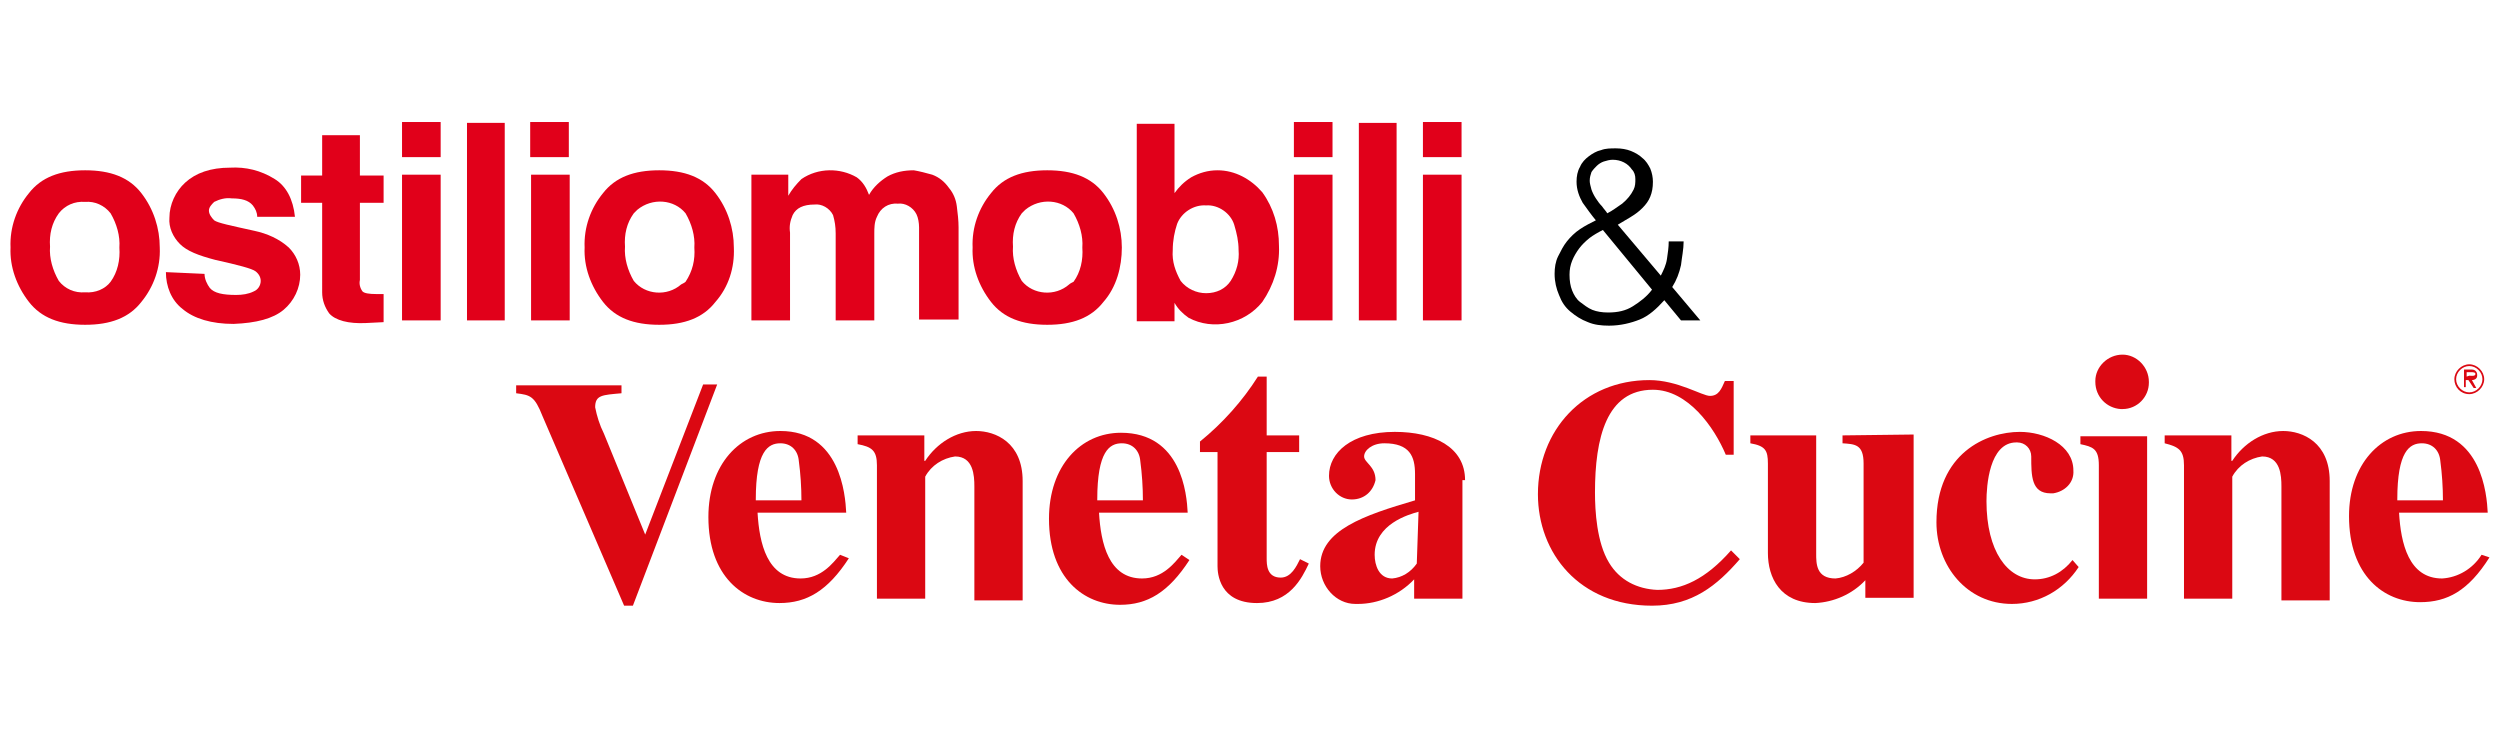 <?xml version="1.0" encoding="utf-8"?>
<!-- Generator: Adobe Illustrator 23.1.1, SVG Export Plug-In . SVG Version: 6.00 Build 0)  -->
<svg version="1.1" id="Livello_1" xmlns="http://www.w3.org/2000/svg" xmlns:xlink="http://www.w3.org/1999/xlink" x="0px" y="0px"
	 viewBox="0 0 284.8 83" style="enable-background:new 0 0 284.8 83;" xml:space="preserve">
<style type="text/css">
	.st0{fill:#DB0812;}
	.st1{fill-rule:evenodd;clip-rule:evenodd;fill:#DB0812;}
	.st2{fill:#E1001A;}
</style>
<title>logo-header</title>
<g>
	<g>
		<g id="grafica">
			<g>
				<path class="st0" d="M86.1,56.9c0-5.5,1.4-6.4,2.8-6.4c1.2,0,2,0.8,2.1,2c0.2,1.5,0.3,3,0.3,4.5H86.1z M95.7,63.2
					c-0.8,0.9-2.1,2.7-4.5,2.7c-3.8,0-4.7-4-4.9-7.5h10.1c-0.1-2.1-0.7-9.3-7.5-9.3c-4.6,0-8.2,3.8-8.2,9.8c0,6.8,4,9.8,8.1,9.8
					c3.1,0,5.5-1.4,7.9-5.1L95.7,63.2z"/>
				<path class="st0" d="M125,56.9c0-5.5,1.4-6.4,2.8-6.4c1.2,0,2,0.8,2.1,2c0.2,1.5,0.3,3,0.3,4.5H125z M134.6,63.2
					c-0.8,0.9-2.1,2.7-4.5,2.7c-3.8,0-4.7-4-4.9-7.5h10.1c-0.1-2.1-0.7-9.1-7.6-9.1c-4.6,0-8.2,3.8-8.2,9.8c0,6.8,4,9.8,8.1,9.8
					c3.1,0,5.5-1.4,7.9-5.1L134.6,63.2z"/>
				<path class="st0" d="M148,51.5h-3.7v12.1c0,0.7,0,2.2,1.6,2.2c1.2,0,1.8-1.3,2.2-2.1l1,0.5c-0.8,1.7-2.2,4.5-5.9,4.5
					c-4.3,0-4.5-3.4-4.5-4.2v-13h-2v-1.2c2.6-2.1,4.9-4.7,6.6-7.4h1v6.7h3.7V51.5"/>
				<path class="st0" d="M99.9,53v15.2h5.5V54.3c0.7-1.3,2-2.1,3.4-2.3c2.1,0,2.2,2.2,2.2,3.4v13h5.5V54.8c0-4.4-3.1-5.7-5.3-5.7
					c-2.3,0-4.5,1.4-5.8,3.4h-0.1v-2.9h-7.6v1C99.3,50.9,99.9,51.3,99.9,53"/>
				<path class="st1" d="M73.5,60.9l-4.7-11.5c-0.5-1-0.8-2-1-3c0-1.4,0.8-1.4,3-1.6v-0.9H58.8v0.9c1.6,0.2,2.1,0.3,3,2.6L71.1,69h1
					l9.6-25.2h-1.6L73.5,60.9z"/>
				<path class="st0" d="M166.9,54.7c0-3.8-3.6-5.5-8-5.5c-5,0-7.5,2.4-7.5,5c0,1.5,1.2,2.7,2.6,2.7c1.4,0,2.4-0.9,2.7-2.2
					c0-1.6-1.3-2-1.3-2.7c0-0.7,0.9-1.5,2.3-1.5c2.9,0,3.5,1.5,3.5,3.5V57c-5.8,1.7-10.8,3.4-10.8,7.5c0,2.3,1.8,4.3,4,4.3h0.3
					c2.3,0,4.7-1,6.4-2.8v2.2h5.5V54.7 M161.4,64.2c-0.7,1-1.7,1.6-2.8,1.7c-1.5,0-2-1.5-2-2.7c0-3.5,3.9-4.6,5-4.9L161.4,64.2
					L161.4,64.2L161.4,64.2z"/>
				<path class="st0" d="M198.2,63.7c-2.6,3-5.4,5.3-10,5.3c-8.3,0-13-6-13-12.7c0-7.3,5.2-13,12.7-13c3.2,0,6,1.8,6.9,1.8
					c1,0,1.3-0.8,1.7-1.7h1v8.4h-0.9c-1.3-3.1-4.3-7.4-8.3-7.4c-5.3,0-6.6,5.5-6.6,11.7c0,2.1,0.2,5.7,1.6,8c1.2,2,3.2,3,5.5,3.1
					c2.8,0,5.5-1.2,8.4-4.5L198.2,63.7z"/>
				<path class="st0" d="M236.8,64.6c-1.7,2.6-4.5,4.2-7.6,4.2c-5.1,0-8.6-4.3-8.6-9.3c0-7.9,5.7-10.3,9.5-10.3
					c2.8,0,6.1,1.5,6.1,4.4c0.1,1.4-1,2.4-2.3,2.6c-0.1,0-0.2,0-0.3,0c-2.2,0-2.2-2-2.2-4.2c0-0.9-0.7-1.6-1.6-1.6h-0.1
					c-3.1,0-3.4,5-3.4,6.7c0,5.7,2.4,8.9,5.5,8.9c1.7,0,3.2-0.8,4.3-2.2L236.8,64.6z"/>
				<path class="st0" d="M273.1,56.9c0-5.5,1.4-6.4,2.8-6.4c1.2,0,2,0.8,2.1,2c0.2,1.5,0.3,3,0.3,4.5H273.1z M282.7,63.2
					c-1,1.6-2.7,2.6-4.5,2.7c-3.8,0-4.7-4-4.9-7.5h10.1c-0.1-2.1-0.7-9.3-7.6-9.3c-4.6,0-8.2,3.8-8.2,9.7c0,6.8,4,9.8,8.1,9.8
					c3.1,0,5.5-1.3,7.9-5.1L282.7,63.2z"/>
				<path class="st0" d="M209.9,49.6v0.9c1.4,0.1,2.4,0.1,2.4,2.3v11.3c-0.8,1-2,1.7-3.2,1.8c-2.2,0-2.2-1.7-2.2-2.8V49.6h-7.5v0.9
					c1.7,0.3,2,0.8,2,2.3V63c0,2.8,1.4,5.7,5.4,5.7c2.1-0.1,4.2-1,5.7-2.6v2h5.5V49.5L209.9,49.6"/>
				<path class="st0" d="M241.8,46.6c1.7,0,3-1.4,3-3v-0.1c0-1.7-1.4-3.1-3-3.1c-1.7,0-3.1,1.4-3.1,3v0.1c0,1.7,1.3,3,2.9,3.1H241.8
					z"/>
				<path class="st0" d="M239.1,53v15.2h5.5V49.7h-7.6v0.9C238.4,50.9,239.1,51.1,239.1,53"/>
				<path class="st0" d="M248.8,53v15.2h5.5V54.3c0.7-1.3,2-2.1,3.4-2.3c2.1,0,2.2,2.2,2.2,3.4v13h5.5V54.8c0-4.4-3.1-5.7-5.3-5.7
					c-2.3,0-4.5,1.4-5.8,3.4h-0.1v-2.9h-7.6v0.9C248.2,50.9,248.8,51.3,248.8,53"/>
				<path class="st0" d="M281.3,44.7c-0.8,0-1.5-0.7-1.5-1.5s0.7-1.5,1.5-1.5s1.5,0.7,1.5,1.5S282.1,44.7,281.3,44.7 M281.3,44.9
					c0.9,0,1.7-0.8,1.7-1.7s-0.8-1.7-1.7-1.7s-1.7,0.8-1.7,1.7C279.6,44.1,280.3,44.9,281.3,44.9z M281.6,43.3
					c0.2,0,0.6-0.1,0.6-0.5v-0.1c0-0.3-0.2-0.6-0.6-0.6h-0.1h-0.8v2h0.2v-0.8h0.3l0.6,0.9h0.3L281.6,43.3z M281,42.9v-0.5h0.5
					c0.2,0,0.5,0,0.5,0.2c0,0.3-0.5,0.2-0.7,0.2L281,42.9L281,42.9z"/>
			</g>
		</g>
	</g>
	<g>
		<path class="st2" d="M16.1,34.4c-1.4,1.8-3.5,2.6-6.4,2.6s-5-0.8-6.4-2.6c-1.4-1.8-2.2-4-2.1-6.2c-0.1-2.3,0.7-4.5,2.1-6.2
			c1.4-1.8,3.5-2.6,6.4-2.6s5,0.8,6.4,2.6s2.1,4,2.1,6.2C18.3,30.5,17.5,32.7,16.1,34.4z M12.6,32.1c0.8-1.1,1.1-2.5,1-3.9
			c0.1-1.3-0.3-2.7-1-3.9c-0.7-0.9-1.8-1.4-2.9-1.3c-1.2-0.1-2.3,0.4-3,1.3c-0.8,1.1-1.1,2.4-1,3.8c-0.1,1.3,0.3,2.7,1,3.9
			c0.7,0.9,1.8,1.4,3,1.3C10.9,33.4,12,32.9,12.6,32.1L12.6,32.1z"/>
		<path class="st2" d="M23.3,31.2c0,0.6,0.3,1.2,0.6,1.6c0.5,0.6,1.5,0.8,3,0.8c0.7,0,1.4-0.1,2-0.4c0.5-0.2,0.8-0.7,0.8-1.2
			c0-0.4-0.2-0.8-0.6-1.1c-0.4-0.3-1.9-0.7-4.6-1.3c-1.9-0.5-3.2-1-4-1.8c-0.8-0.8-1.3-1.9-1.2-3c0-1.5,0.7-3,1.8-4
			c1.2-1.1,2.9-1.7,5.1-1.7c1.8-0.1,3.5,0.3,5.1,1.3c1.3,0.8,2.1,2.3,2.3,4.3h-4.3c0-0.5-0.2-0.9-0.5-1.3c-0.5-0.6-1.3-0.8-2.4-0.8
			c-0.7-0.1-1.4,0.1-2,0.4c-0.3,0.3-0.6,0.6-0.6,1s0.3,0.8,0.6,1.1c0.4,0.3,1.9,0.6,4.6,1.2c1.4,0.3,2.8,0.9,3.9,1.9
			c0.8,0.8,1.3,1.9,1.3,3.1c0,1.5-0.7,3-1.9,4c-1.2,1-3.1,1.5-5.7,1.6c-2.5,0-4.5-0.6-5.8-1.7c-1.3-1-1.9-2.6-1.9-4.2L23.3,31.2z"/>
		<path class="st2" d="M34.3,23.1V20h2.4v-4.6H41V20h2.7v3.1H41v8.8c-0.1,0.4,0,0.9,0.3,1.3c0.2,0.2,0.7,0.3,1.6,0.3h0.4h0.4v3.2
			l-2,0.1c-2,0.1-3.5-0.3-4.2-1.1c-0.5-0.7-0.8-1.5-0.8-2.4V23.1H34.3z"/>
		<path class="st2" d="M50.2,17.9h-4.4v-4h4.4V17.9z M45.8,19.9h4.4v16.6h-4.4V19.9z"/>
		<path class="st2" d="M57.5,36.5h-4.3V14h4.3V36.5z"/>
		<path class="st2" d="M64.8,17.9h-4.4v-4h4.4V17.9z M60.5,19.9h4.4v16.6h-4.4V19.9z"/>
		<path class="st2" d="M81.5,34.4c-1.4,1.8-3.5,2.6-6.4,2.6s-5-0.8-6.4-2.6c-1.4-1.8-2.2-4-2.1-6.2c-0.1-2.3,0.7-4.5,2.1-6.2
			c1.4-1.8,3.5-2.6,6.4-2.6s5,0.8,6.4,2.6s2.1,4,2.1,6.2C83.7,30.5,83,32.7,81.5,34.4z M78.1,32.1c0.8-1.2,1.1-2.5,1-3.9
			c0.1-1.3-0.3-2.7-1-3.9c-1.3-1.6-3.8-1.8-5.5-0.4c-0.2,0.2-0.3,0.3-0.4,0.4c-0.8,1.1-1.1,2.4-1,3.8c-0.1,1.3,0.3,2.7,1,3.9
			c1.3,1.6,3.8,1.8,5.4,0.4C77.8,32.3,78,32.2,78.1,32.1L78.1,32.1z"/>
		<path class="st2" d="M106.2,19.9c0.8,0.3,1.4,0.8,1.9,1.5c0.5,0.6,0.8,1.3,0.9,2.1c0.1,0.8,0.2,1.6,0.2,2.4v10.5h-4.5V25.9
			c0-0.5-0.1-1.1-0.3-1.5c-0.4-0.8-1.3-1.3-2.1-1.2c-1.1-0.1-2,0.5-2.4,1.5c-0.3,0.6-0.3,1.3-0.3,1.9v9.9h-4.4v-9.9
			c0-0.8-0.1-1.4-0.3-2.1c-0.4-0.8-1.3-1.3-2.1-1.2c-1.3,0-2.1,0.4-2.5,1.2c-0.3,0.7-0.4,1.3-0.3,2v10h-4.4V19.9h4.2v2.4
			c0.4-0.7,0.9-1.3,1.5-1.9c1.9-1.3,4.4-1.3,6.3-0.2c0.7,0.5,1.1,1.2,1.4,2c0.5-0.9,1.3-1.6,2.1-2.1c0.9-0.5,1.9-0.7,3-0.7
			C104.7,19.5,105.5,19.7,106.2,19.9z"/>
		<path class="st2" d="M125.7,34.4c-1.4,1.8-3.5,2.6-6.4,2.6s-5-0.8-6.4-2.6c-1.4-1.8-2.2-4-2.1-6.2c-0.1-2.3,0.7-4.5,2.1-6.2
			c1.4-1.8,3.5-2.6,6.4-2.6s5,0.8,6.4,2.6s2.1,4,2.1,6.2S127.2,32.7,125.7,34.4z M122.3,32.1c0.8-1.1,1.1-2.5,1-3.9
			c0.1-1.3-0.3-2.7-1-3.9c-1.3-1.6-3.8-1.8-5.5-0.4c-0.2,0.2-0.3,0.3-0.4,0.4c-0.8,1.1-1.1,2.4-1,3.8c-0.1,1.3,0.3,2.7,1,3.9
			c1.3,1.6,3.8,1.8,5.4,0.4C121.9,32.3,122.1,32.2,122.3,32.1L122.3,32.1z"/>
		<path class="st2" d="M143.8,21.9c1.3,1.8,1.9,3.9,1.9,6.1c0.1,2.3-0.6,4.5-1.9,6.4c-2,2.5-5.6,3.3-8.4,1.8c-0.7-0.5-1.2-1-1.6-1.7
			v2.1h-4.3V14.1h4.3V22c0.5-0.7,1.1-1.3,1.9-1.8c0.9-0.5,1.9-0.8,3-0.8C140.7,19.4,142.5,20.4,143.8,21.9z M140.2,32
			c0.7-1.1,1-2.3,0.9-3.5c0-1-0.2-1.9-0.5-2.9c-0.4-1.3-1.8-2.3-3.2-2.2c-1.4-0.1-2.8,0.8-3.3,2.1c-0.3,0.9-0.5,1.9-0.5,3
			c-0.1,1.3,0.3,2.4,0.9,3.5c0.7,0.9,1.8,1.4,2.9,1.4C138.6,33.4,139.6,32.9,140.2,32z"/>
		<path class="st2" d="M151.8,17.9h-4.4v-4h4.4V17.9z M147.4,19.9h4.4v16.6h-4.4V19.9z"/>
		<path class="st2" d="M159.1,36.5h-4.3V14h4.3V36.5z"/>
		<path class="st2" d="M166.5,17.9h-4.4v-4h4.4V17.9z M162.1,19.9h4.4v16.6h-4.4V19.9z"/>
	</g>
	<g>
		<path d="M189.2,31.4c0.3-0.6,0.6-1.2,0.7-1.9c0.1-0.7,0.2-1.3,0.2-2h1.7c0,0.9-0.2,1.8-0.3,2.7c-0.2,0.9-0.5,1.7-1,2.5l3.2,3.8
			h-2.2l-1.9-2.3c-0.9,1-1.8,1.8-2.8,2.2s-2.2,0.7-3.5,0.7c-0.9,0-1.7-0.1-2.4-0.4c-0.8-0.3-1.4-0.7-2-1.2s-1-1.1-1.3-1.9
			c-0.3-0.7-0.5-1.5-0.5-2.4c0-0.7,0.1-1.4,0.4-2c0.3-0.6,0.6-1.2,1-1.7s0.9-1,1.5-1.4s1.2-0.7,1.8-1c-0.5-0.6-1-1.3-1.5-2
			c-0.4-0.7-0.7-1.5-0.7-2.4c0-0.6,0.1-1.2,0.4-1.7c0.2-0.5,0.6-0.9,1-1.2s0.9-0.6,1.4-0.7c0.5-0.2,1.1-0.2,1.7-0.2
			c0.6,0,1.2,0.1,1.7,0.3c0.5,0.2,1,0.5,1.3,0.8c0.4,0.3,0.7,0.8,0.9,1.2c0.2,0.5,0.3,1,0.3,1.5c0,0.7-0.1,1.2-0.3,1.7
			s-0.5,0.9-0.9,1.3s-0.8,0.7-1.3,1s-1,0.6-1.5,0.9L189.2,31.4z M182.6,26.2c-0.6,0.3-1.1,0.6-1.5,0.9c-0.5,0.4-0.9,0.8-1.2,1.2
			c-0.3,0.4-0.6,0.9-0.8,1.4s-0.3,1-0.3,1.6c0,0.7,0.1,1.3,0.3,1.8s0.5,1,0.9,1.3s0.9,0.7,1.4,0.9s1.1,0.3,1.8,0.3
			c1.1,0,2-0.2,2.8-0.7s1.6-1.1,2.2-1.9L182.6,26.2z M186.1,21.6c0.2-0.4,0.2-0.8,0.2-1.2c0-0.4-0.1-0.8-0.4-1.1
			c-0.2-0.3-0.5-0.6-0.9-0.8c-0.4-0.2-0.8-0.3-1.3-0.3c-0.3,0-0.7,0.1-1,0.2s-0.6,0.3-0.8,0.5s-0.4,0.4-0.6,0.7
			c-0.1,0.3-0.2,0.6-0.2,1c0,0.3,0.1,0.6,0.2,1c0.1,0.3,0.3,0.7,0.5,1s0.4,0.6,0.7,0.9c0.2,0.3,0.5,0.6,0.6,0.8
			c0.6-0.3,1.1-0.7,1.7-1.1C185.4,22.7,185.8,22.2,186.1,21.6z"/>
	</g>
</g>
</svg>
